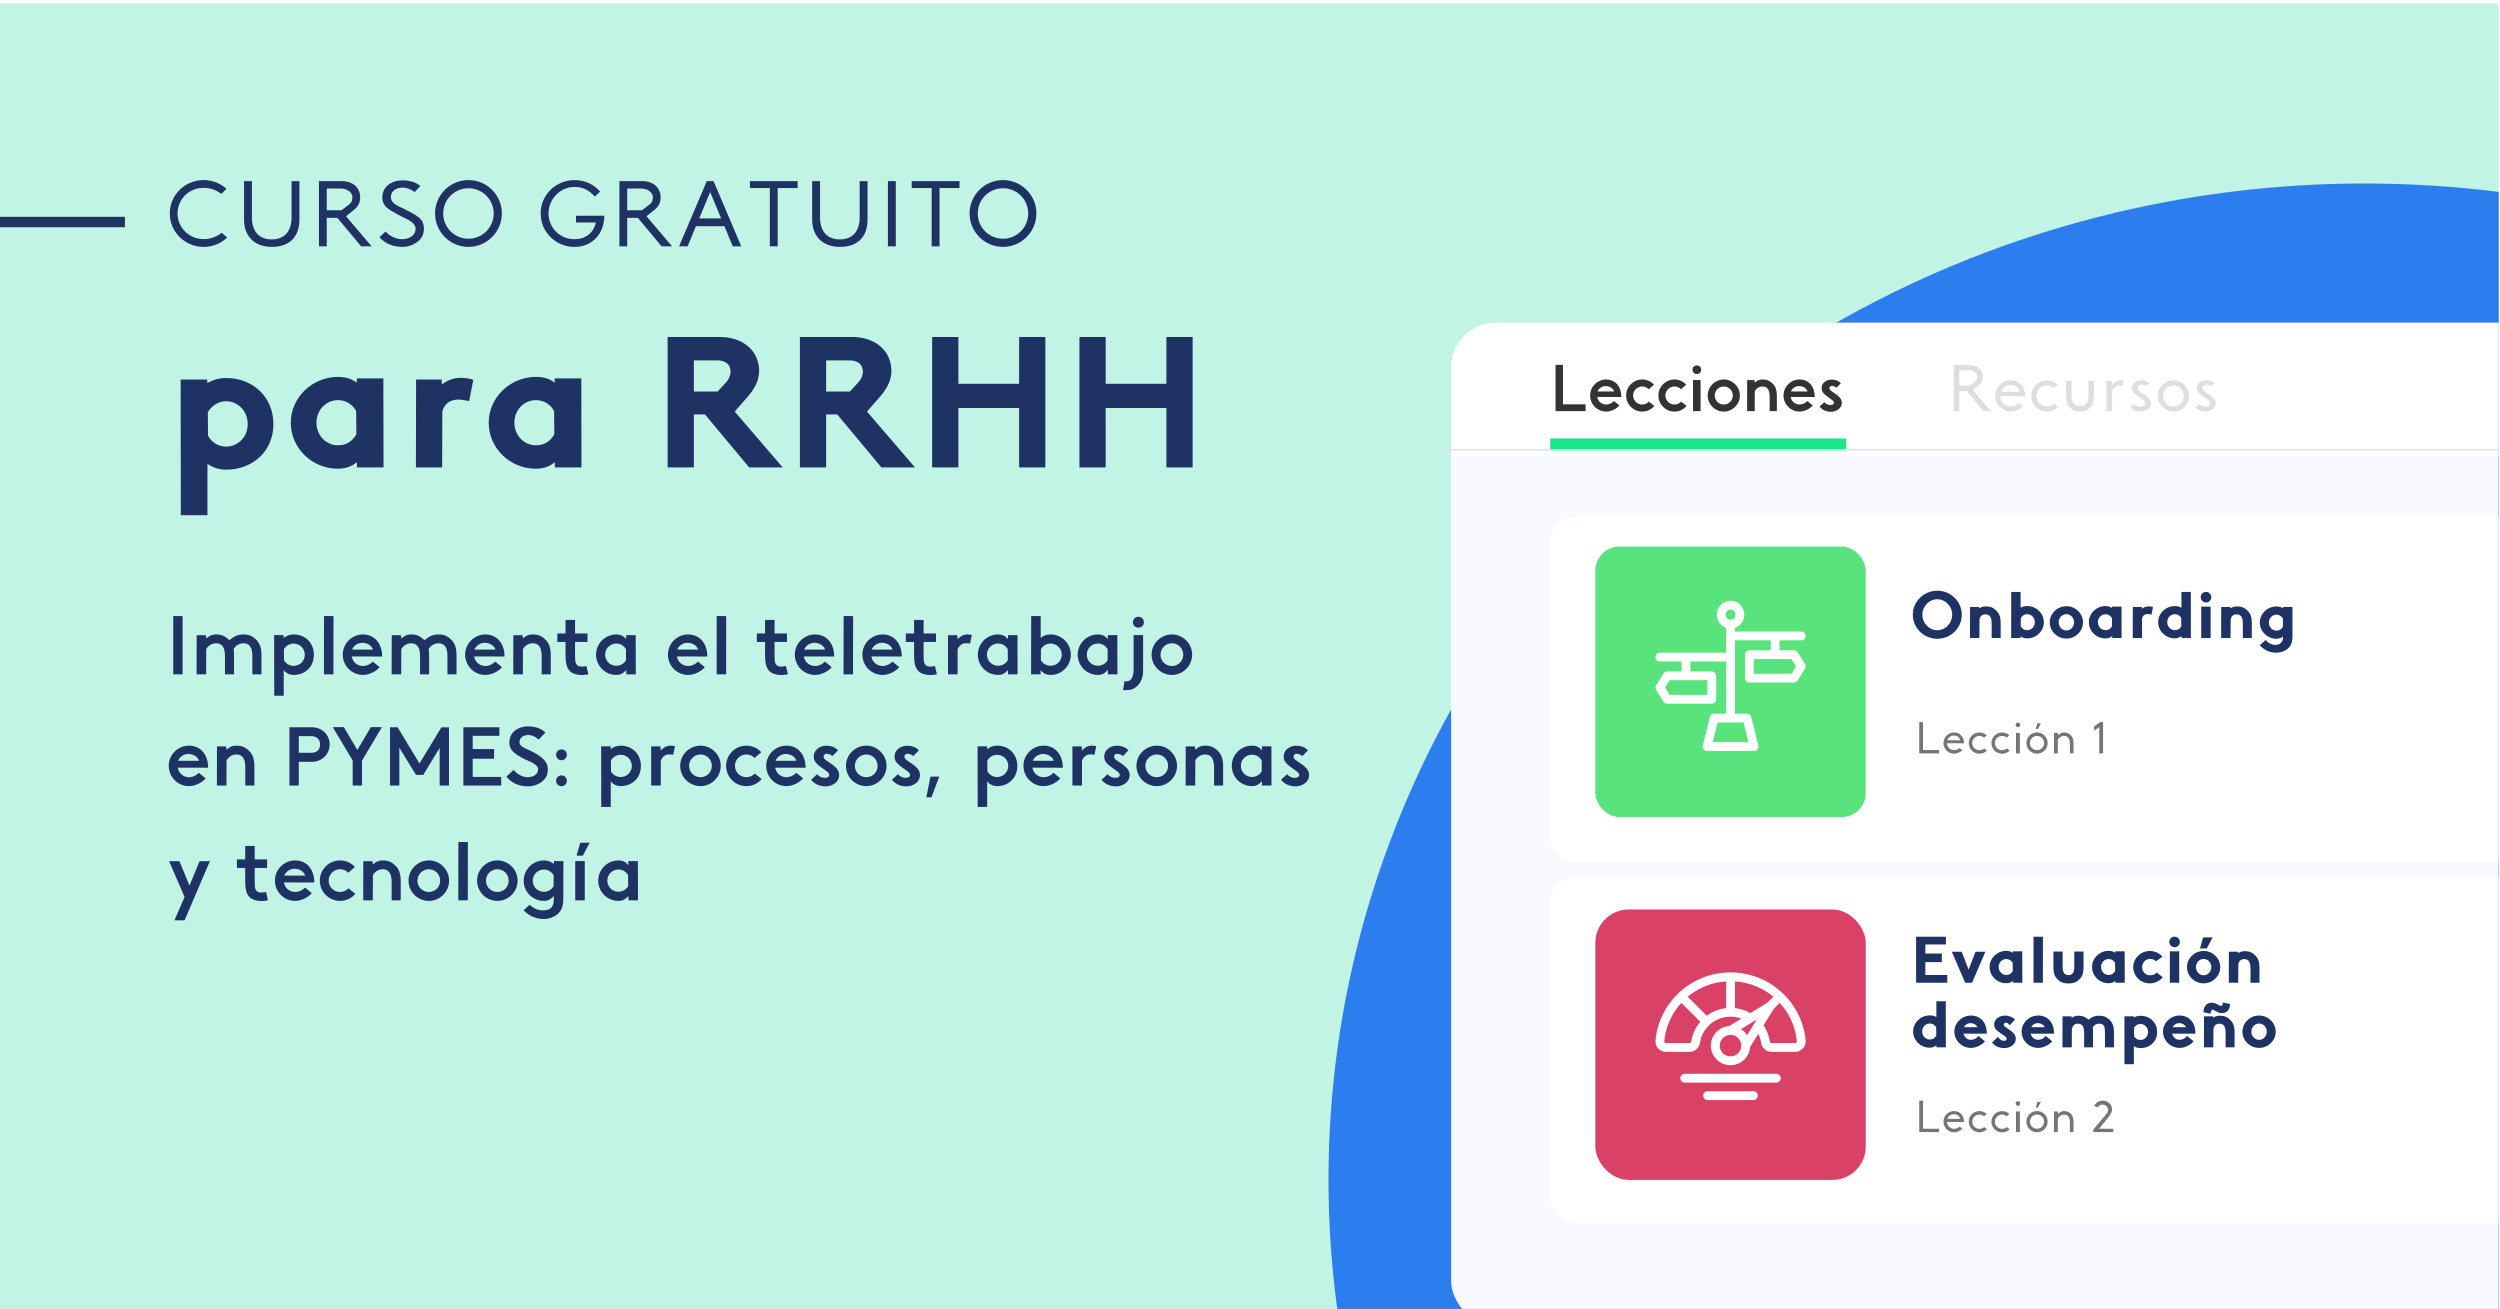 <svg width="697" height="365" viewBox="0 0 697 365" fill="none" xmlns="http://www.w3.org/2000/svg">
<g clip-path="url(#clip0)">
<rect width="696.642" height="363.995" transform="translate(0 0.943)" fill="#C1F4E4"/>
<path d="M57.783 105.809H50.364L50.416 143.637H57.835V129.321C59.037 130.157 60.761 130.941 63.06 130.941C70.427 130.941 76.227 125.82 76.227 118.244C76.227 110.616 70.427 105.391 63.06 105.391C60.813 105.391 59.194 106.018 57.783 106.802V105.809ZM57.94 114.901C59.142 112.967 60.97 111.87 63.06 111.87C66.404 111.87 69.069 114.692 69.069 118.244C69.069 121.745 66.404 124.514 63.06 124.514C60.918 124.514 59.089 123.417 57.992 121.484L57.94 114.901ZM94.236 105.078C87.026 105.078 81.07 110.877 81.07 117.826C81.07 124.932 86.974 130.679 94.236 130.679C96.901 130.679 98.468 129.687 99.513 128.851V130.314H106.932L106.88 105.496H99.461V106.698C98.468 105.914 96.901 105.078 94.236 105.078ZM99.356 121.118C98.155 123.156 96.483 124.148 94.236 124.148C90.892 124.148 88.228 121.379 88.228 117.826C88.228 114.326 90.892 111.557 94.236 111.557C96.378 111.557 98.207 112.654 99.304 114.587L99.356 121.118ZM130.794 111.818L131.943 105.966C131.577 105.6 129.749 105.339 128.443 105.339C126.091 105.339 124.315 106.332 123.218 107.168L123.113 105.809H116.008L115.955 130.314H123.27L123.322 114.692C123.897 112.654 125.36 111.4 127.816 111.4C128.443 111.4 129.07 111.452 129.644 111.609L130.794 111.818ZM149.419 105.078C142.208 105.078 136.252 110.877 136.252 117.826C136.252 124.932 142.156 130.679 149.419 130.679C152.083 130.679 153.651 129.687 154.696 128.851V130.314H162.115L162.063 105.496H154.644V106.698C153.651 105.914 152.083 105.078 149.419 105.078ZM154.539 121.118C153.337 123.156 151.665 124.148 149.419 124.148C146.075 124.148 143.41 121.379 143.41 117.826C143.41 114.326 146.075 111.557 149.419 111.557C151.561 111.557 153.39 112.654 154.487 114.587L154.539 121.118ZM186.132 130.314H193.447V115.528H196.53L208.86 130.314H218.213L204.837 114.744L208.495 110.564C211.42 107.272 212.309 103.876 211.159 100.428C209.905 96.457 205.83 93.949 200.657 93.949H186.132V130.314ZM199.978 100.48C201.911 100.48 203.531 101.264 203.688 103.406C203.74 104.451 203.27 105.705 202.434 106.593L200.083 109.153H193.447V100.48H199.978ZM223.01 130.314H230.325V115.528H233.407L245.738 130.314H255.09L241.715 114.744L245.372 110.564C248.298 107.272 249.186 103.876 248.037 100.428C246.783 96.457 242.707 93.949 237.535 93.949H223.01V130.314ZM236.856 100.48C238.789 100.48 240.409 101.264 240.565 103.406C240.618 104.451 240.147 105.705 239.311 106.593L236.96 109.153H230.325V100.48H236.856ZM284.131 107.011H267.202V93.949H259.887V130.314H267.202V113.751H284.131V130.314H291.445V93.949H284.131V107.011ZM325.192 107.011H308.264V93.949H300.949V130.314H308.264V113.751H325.192V130.314H332.507V93.949H325.192V107.011Z" fill="#1E3264"/>
<line y1="61.9" x2="34.832" y2="61.9" stroke="#1E3264" stroke-width="2.903"/>
<path d="M61.832 64.915C60.265 66.09 58.567 66.665 56.764 66.665C52.741 66.665 49.502 63.478 49.502 59.507C49.502 55.536 52.689 52.375 56.764 52.375C58.567 52.375 60.291 52.95 61.728 54.073L63.139 52.636C61.388 51.069 59.194 50.207 56.764 50.207C51.539 50.207 47.334 54.36 47.334 59.507C47.334 64.653 51.539 68.833 56.764 68.833C59.194 68.833 61.467 67.971 63.243 66.299L63.322 66.221L61.832 64.915ZM68.039 50.494V61.231C68.039 65.907 71.017 68.833 75.771 68.833C80.683 68.833 83.478 66.064 83.478 61.231V50.494H81.284V60.604C81.284 64.496 79.298 66.743 75.771 66.743C72.219 66.743 70.233 64.496 70.233 60.604V50.494H68.039ZM88.924 68.676H91.092V60.735H94.07L100.68 68.676H103.606L96.474 60.291L98.93 58.305C100.471 57.025 100.68 55.092 100.183 53.551C99.583 51.67 97.754 50.494 95.35 50.494H88.924V68.676ZM91.092 58.619V52.558H95.011C96.605 52.558 98.12 53.498 98.25 54.831C98.276 55.641 98.172 56.372 97.205 57.103L95.22 58.619H91.092ZM107.513 52.244C106.442 53.577 106.285 55.771 107.121 57.051C107.827 58.175 109.629 59.167 112.137 60.447C113.574 61.127 115.873 62.119 115.873 63.765C115.873 65.515 114.253 66.691 112.059 66.691C110.465 66.691 108.715 65.881 107.487 64.549L105.789 66.142C107.357 67.919 109.577 68.833 112.19 68.833C114.828 68.833 117.44 67.24 117.989 65.228C118.303 64.026 118.25 62.929 117.832 61.962C117.179 60.5 115.272 59.559 112.372 58.096C110.936 57.417 108.976 56.685 108.976 54.961C108.976 53.315 110.361 52.297 112.32 52.297C113.705 52.297 114.959 53.054 115.586 53.551L117.179 51.879C116.108 50.86 114.279 50.285 112.163 50.285C110.256 50.285 108.558 51.017 107.513 52.244ZM121.292 59.507C121.292 64.653 125.472 68.833 130.618 68.833C135.739 68.833 139.919 64.627 139.919 59.507C139.919 54.386 135.739 50.207 130.618 50.207C125.472 50.207 121.292 54.386 121.292 59.507ZM123.565 59.507C123.565 55.614 126.726 52.48 130.618 52.48C134.485 52.48 137.646 55.641 137.646 59.507C137.646 63.399 134.485 66.56 130.618 66.56C126.7 66.56 123.565 63.399 123.565 59.507ZM160.583 60.16V62.015H166.147C165.442 64.967 163.273 66.691 160.165 66.691C156.115 66.691 152.928 63.504 152.928 59.507C152.928 55.458 156.22 52.114 160.191 52.114C162.411 52.114 164.162 52.924 165.834 54.804L167.323 53.42C165.52 51.33 162.986 50.207 160.165 50.207C154.94 50.207 150.734 54.36 150.734 59.507C150.734 64.653 154.914 68.833 160.165 68.833C165.102 68.833 168.472 65.202 168.472 60.134L160.583 60.16ZM172.693 68.676H174.862V60.735H177.84L184.449 68.676H187.375L180.243 60.291L182.699 58.305C184.24 57.025 184.449 55.092 183.953 53.551C183.352 51.67 181.523 50.494 179.12 50.494H172.693V68.676ZM174.862 58.619V52.558H178.78C180.374 52.558 181.889 53.498 182.02 54.831C182.046 55.641 181.941 56.372 180.975 57.103L178.989 58.619H174.862ZM189.323 68.676H191.701L194.026 63.06H201.967L204.292 68.676H206.67L198.937 50.494H197.056L189.323 68.676ZM194.94 60.891L197.997 53.551L201.053 60.891H194.94ZM214.631 52.427V68.676H216.825V52.427H222.389V50.494H209.066V52.427H214.631ZM226.431 50.494V61.231C226.431 65.907 229.409 68.833 234.164 68.833C239.075 68.833 241.87 66.064 241.87 61.231V50.494H239.676V60.604C239.676 64.496 237.691 66.743 234.164 66.743C230.611 66.743 228.626 64.496 228.626 60.604V50.494H226.431ZM247.552 68.676H249.746V50.494H247.552V68.676ZM259.749 52.427V68.676H261.943V52.427H267.508V50.494H254.185V52.427H259.749ZM270.322 59.507C270.322 64.653 274.502 68.833 279.648 68.833C284.768 68.833 288.948 64.627 288.948 59.507C288.948 54.386 284.768 50.207 279.648 50.207C274.502 50.207 270.322 54.386 270.322 59.507ZM272.594 59.507C272.594 55.614 275.755 52.48 279.648 52.48C283.514 52.48 286.675 55.641 286.675 59.507C286.675 63.399 283.514 66.56 279.648 66.56C275.729 66.56 272.594 63.399 272.594 59.507Z" fill="#1E3264"/>
<ellipse cx="659.199" cy="328.867" rx="288.816" ry="277.708" fill="#2C7DED"/>
<path d="M48.303 188.008H50.904V171.753H48.303V188.008ZM60.238 176.885C58.938 176.885 58.171 177.442 57.498 178L57.382 177.094H54.827L54.804 188.008H57.475L57.498 180.972C58.032 180.02 59.054 179.347 60.238 179.347C62.351 179.347 62.723 181.251 62.723 182.969V188.008H65.254V182.551C65.254 181.994 65.207 181.483 65.114 180.995C65.648 180.043 66.67 179.347 67.878 179.347C69.991 179.347 70.362 181.251 70.362 182.969V188.008H72.894V182.551C72.894 180.786 72.452 179.323 71.454 178.371C70.455 177.373 69.48 176.885 67.878 176.885C66.183 176.885 65.3 177.442 63.93 178.487C62.746 177.303 61.77 176.885 60.238 176.885ZM79.081 177.071H76.434L76.457 193.976H79.104V186.824C79.406 187.242 80.311 188.171 81.867 188.171C85.142 188.171 87.51 185.825 87.51 182.551C87.51 179.254 85.118 176.885 81.867 176.885C80.637 176.885 79.824 177.326 79.081 177.86V177.071ZM79.15 181.019C79.684 180.09 80.683 179.439 81.867 179.439C83.609 179.439 84.979 180.81 84.979 182.551C84.979 184.27 83.609 185.64 81.867 185.64C80.683 185.64 79.708 185.013 79.174 184.061L79.15 181.019ZM90.306 188.008H92.954L92.977 171.753H90.33L90.306 188.008ZM101.203 176.885C98.091 176.885 95.56 179.416 95.56 182.505C95.56 185.663 98.091 188.171 101.203 188.171C102.921 188.171 104.849 187.195 105.847 186.011L103.943 184.455C103.362 185.106 102.317 185.686 101.203 185.686C99.624 185.686 98.323 184.571 98.068 183.016L106.544 183.039C106.544 179.347 104.384 176.885 101.203 176.885ZM98.161 181.111C98.556 180.113 99.647 179.207 101.017 179.207C102.503 179.207 103.734 180.113 103.989 181.111H98.161ZM114.622 176.885C113.322 176.885 112.556 177.442 111.882 178L111.766 177.094H109.212L109.188 188.008H111.859L111.882 180.972C112.416 180.02 113.438 179.347 114.622 179.347C116.735 179.347 117.107 181.251 117.107 182.969V188.008H119.638V182.551C119.638 181.994 119.592 181.483 119.499 180.995C120.033 180.043 121.055 179.347 122.262 179.347C124.375 179.347 124.747 181.251 124.747 182.969V188.008H127.278V182.551C127.278 180.786 126.837 179.323 125.838 178.371C124.84 177.373 123.864 176.885 122.262 176.885C120.567 176.885 119.684 177.442 118.314 178.487C117.13 177.303 116.155 176.885 114.622 176.885ZM135.323 176.885C132.211 176.885 129.68 179.416 129.68 182.505C129.68 185.663 132.211 188.171 135.323 188.171C137.041 188.171 138.969 187.195 139.967 186.011L138.063 184.455C137.482 185.106 136.437 185.686 135.323 185.686C133.744 185.686 132.443 184.571 132.188 183.016L140.664 183.039C140.664 179.347 138.504 176.885 135.323 176.885ZM132.281 181.111C132.676 180.113 133.767 179.207 135.137 179.207C136.623 179.207 137.854 180.113 138.109 181.111H132.281ZM145.677 177.094H143.123L143.099 188.008H145.77L145.793 180.972C146.327 180.02 147.349 179.347 148.533 179.347C150.646 179.347 151.018 181.251 151.018 182.969V188.008H153.549V182.551C153.549 180.786 153.108 179.323 152.109 178.371C151.111 177.373 150.136 176.885 148.533 176.885C147.117 176.885 146.467 177.442 145.793 178L145.677 177.094ZM157.677 176.606H155.378V178.975H157.677V182.737C157.677 186.336 158.629 188.194 162.437 188.194C163.018 188.194 163.506 188.101 164.04 187.985L163.482 185.663C163.32 185.732 162.786 185.849 162.159 185.849C161.23 185.849 160.905 185.547 160.603 185.013C160.301 184.479 160.324 183.341 160.324 182.319V178.975H163.784V176.606H160.324V172.845H157.677V176.606ZM171.824 176.885C168.713 176.885 166.181 179.416 166.181 182.505C166.181 185.663 168.713 188.171 171.824 188.171C173.519 188.171 174.17 187.149 174.611 186.824V188.008H177.258L177.235 177.071H174.588V178.162C174.193 177.837 173.636 176.885 171.824 176.885ZM174.541 184.037C174.007 184.989 173.009 185.616 171.824 185.616C170.083 185.616 168.713 184.246 168.713 182.505C168.713 180.81 170.083 179.416 171.824 179.416C173.009 179.416 173.984 180.043 174.518 180.995L174.541 184.037ZM191.857 176.885C188.745 176.885 186.214 179.416 186.214 182.505C186.214 185.663 188.745 188.171 191.857 188.171C193.575 188.171 195.503 187.195 196.501 186.011L194.597 184.455C194.016 185.106 192.972 185.686 191.857 185.686C190.278 185.686 188.977 184.571 188.722 183.016L197.198 183.039C197.198 179.347 195.038 176.885 191.857 176.885ZM188.815 181.111C189.21 180.113 190.301 179.207 191.671 179.207C193.157 179.207 194.388 180.113 194.643 181.111H188.815ZM199.796 188.008H202.443L202.467 171.753H199.819L199.796 188.008ZM213.3 176.606H211.001V178.975H213.3V182.737C213.3 186.336 214.252 188.194 218.06 188.194C218.64 188.194 219.128 188.101 219.662 187.985L219.105 185.663C218.942 185.732 218.408 185.849 217.781 185.849C216.852 185.849 216.527 185.547 216.225 185.013C215.924 184.479 215.947 183.341 215.947 182.319V178.975H219.407V176.606H215.947V172.845H213.3V176.606ZM227.238 176.885C224.126 176.885 221.595 179.416 221.595 182.505C221.595 185.663 224.126 188.171 227.238 188.171C228.956 188.171 230.884 187.195 231.882 186.011L229.978 184.455C229.397 185.106 228.352 185.686 227.238 185.686C225.659 185.686 224.358 184.571 224.103 183.016L232.579 183.039C232.579 179.347 230.419 176.885 227.238 176.885ZM224.196 181.111C224.591 180.113 225.682 179.207 227.052 179.207C228.538 179.207 229.769 180.113 230.024 181.111H224.196ZM235.177 188.008H237.824L237.847 171.753H235.2L235.177 188.008ZM246.073 176.885C242.962 176.885 240.431 179.416 240.431 182.505C240.431 185.663 242.962 188.171 246.073 188.171C247.792 188.171 249.719 187.195 250.718 186.011L248.814 184.455C248.233 185.106 247.188 185.686 246.073 185.686C244.494 185.686 243.194 184.571 242.939 183.016L251.414 183.039C251.414 179.347 249.255 176.885 246.073 176.885ZM243.031 181.111C243.426 180.113 244.518 179.207 245.888 179.207C247.374 179.207 248.605 180.113 248.86 181.111H243.031ZM254.849 176.606H252.55V178.975H254.849V182.737C254.849 186.336 255.801 188.194 259.609 188.194C260.189 188.194 260.677 188.101 261.211 187.985L260.654 185.663C260.491 185.732 259.957 185.849 259.33 185.849C258.401 185.849 258.076 185.547 257.774 185.013C257.473 184.479 257.496 183.341 257.496 182.319V178.975H260.956V176.606H257.496V172.845H254.849V176.606ZM270.459 179.416L270.946 177.024C270.598 176.932 270.11 176.885 269.716 176.885C268.16 176.885 267.277 177.907 266.976 178.255L266.883 177.094H264.305V188.008H266.976V180.972C267.486 180.09 268.044 179.323 269.367 179.323C269.483 179.323 269.6 179.347 269.716 179.347L270.459 179.416ZM278.266 176.885C275.155 176.885 272.623 179.416 272.623 182.505C272.623 185.663 275.155 188.171 278.266 188.171C279.961 188.171 280.612 187.149 281.053 186.824V188.008H283.7L283.677 177.071H281.03V178.162C280.635 177.837 280.077 176.885 278.266 176.885ZM280.983 184.037C280.449 184.989 279.451 185.616 278.266 185.616C276.525 185.616 275.155 184.246 275.155 182.505C275.155 180.81 276.525 179.416 278.266 179.416C279.451 179.416 280.426 180.043 280.96 180.995L280.983 184.037ZM290.119 186.824C290.374 187.079 291.071 188.171 292.905 188.171C296.017 188.171 298.548 185.663 298.548 182.505C298.548 179.416 296.017 176.885 292.905 176.885C291.605 176.885 290.815 177.303 290.142 177.86V171.753H287.495L287.472 188.008H290.119V186.824ZM290.212 180.995C290.746 180.043 291.721 179.416 292.905 179.416C294.647 179.416 296.017 180.81 296.017 182.505C296.017 184.246 294.647 185.616 292.905 185.616C291.721 185.616 290.723 184.989 290.188 184.037L290.212 180.995ZM306.105 176.885C302.993 176.885 300.462 179.416 300.462 182.505C300.462 185.663 302.993 188.171 306.105 188.171C307.8 188.171 308.45 187.149 308.891 186.824V188.008H311.538L311.515 177.071H308.868V178.162C308.473 177.837 307.916 176.885 306.105 176.885ZM308.822 184.037C308.287 184.989 307.289 185.616 306.105 185.616C304.363 185.616 302.993 184.246 302.993 182.505C302.993 180.81 304.363 179.416 306.105 179.416C307.289 179.416 308.264 180.043 308.798 180.995L308.822 184.037ZM316.053 177.071V186.545C316.053 187.962 315.821 189.959 313.986 189.959C313.824 189.959 313.661 189.959 313.499 189.936L313.104 192.397C313.359 192.42 313.615 192.42 313.824 192.42C315.31 192.42 316.216 192.095 317.168 191.143C318.166 190.191 318.7 188.728 318.7 186.963V177.071H316.053ZM317.4 174.981C318.259 174.981 318.909 174.377 318.909 173.472C318.909 172.566 318.259 171.962 317.4 171.962C316.494 171.962 315.867 172.566 315.867 173.472C315.867 174.377 316.494 174.981 317.4 174.981ZM326.727 188.171C329.792 188.171 332.37 185.663 332.37 182.505C332.37 179.416 329.792 176.885 326.727 176.885C323.638 176.885 321.061 179.416 321.061 182.505C321.061 185.663 323.638 188.171 326.727 188.171ZM323.546 182.528C323.546 180.763 324.962 179.347 326.727 179.347C328.492 179.347 329.885 180.763 329.885 182.528C329.885 184.293 328.492 185.686 326.727 185.686C324.962 185.686 323.546 184.293 323.546 182.528ZM52.692 207.885C49.58 207.885 47.049 210.416 47.049 213.505C47.049 216.663 49.58 219.171 52.692 219.171C54.41 219.171 56.338 218.195 57.336 217.011L55.432 215.455C54.852 216.106 53.806 216.686 52.692 216.686C51.113 216.686 49.812 215.571 49.557 214.016L58.033 214.039C58.033 210.347 55.873 207.885 52.692 207.885ZM49.65 212.111C50.045 211.113 51.136 210.207 52.506 210.207C53.992 210.207 55.223 211.113 55.478 212.111H49.65ZM63.046 208.094H60.492L60.468 219.008H63.139L63.162 211.972C63.696 211.02 64.718 210.347 65.902 210.347C68.015 210.347 68.387 212.251 68.387 213.969V219.008H70.918V213.551C70.918 211.786 70.477 210.323 69.478 209.371C68.48 208.373 67.505 207.885 65.902 207.885C64.486 207.885 63.836 208.442 63.162 209L63.046 208.094ZM80.695 202.753V219.008H83.296V212.39H86.988C89.868 212.39 91.911 210.138 91.911 207.56C91.911 204.913 89.844 202.753 86.826 202.753H80.695ZM83.296 209.882V205.238H86.802C88.196 205.238 89.24 206.074 89.24 207.56C89.24 209.046 88.288 209.882 86.802 209.882H83.296ZM98.332 219.008H100.933V212.042L106.483 202.73H103.394L99.632 209.093L95.87 202.73H92.782L98.332 212.042V219.008ZM115.983 216.036H118.003L122.578 208.512V219.008H125.178V202.776H123.065L116.958 212.855L110.851 202.753H108.738V219.008H111.338V208.489L115.983 216.036ZM131.789 216.616V211.531H137.757V208.837H131.789V205.145H139.219V202.753H129.188V219.008H139.73V216.616H131.789ZM141.187 216.523C142.51 218.195 144.6 219.24 147.224 219.24C149.755 219.24 152.078 217.708 152.565 215.85C152.844 214.735 152.797 213.69 152.356 212.785C151.613 211.299 149.43 210.022 147.573 209.162C146.272 208.535 144.833 208.141 144.833 206.91C144.833 205.517 146.133 204.913 147.317 204.913C148.641 204.913 149.895 205.911 150.173 206.19L152.054 204.263C151.149 203.241 149.43 202.521 147.201 202.521C145.367 202.521 143.811 203.241 142.905 204.332C141.907 205.563 141.674 207.63 142.534 208.93C143.346 210.138 145.204 211.183 147.015 211.995C148.269 212.553 150.034 213.296 150.034 214.503C150.034 215.966 148.525 216.686 147.108 216.686C145.483 216.686 143.95 215.618 143.207 214.643L141.187 216.523ZM155.038 210.416C155.038 211.275 155.688 211.949 156.548 211.949C157.383 211.949 158.034 211.275 158.034 210.416C158.034 209.604 157.383 208.93 156.548 208.93C155.688 208.93 155.038 209.604 155.038 210.416ZM155.038 217.661C155.038 218.521 155.688 219.194 156.548 219.194C157.383 219.194 158.034 218.521 158.034 217.661C158.034 216.849 157.383 216.175 156.548 216.175C155.688 216.175 155.038 216.849 155.038 217.661ZM170.252 208.071H167.605L167.628 224.976H170.275V217.824C170.577 218.242 171.483 219.171 173.039 219.171C176.313 219.171 178.681 216.825 178.681 213.551C178.681 210.254 176.29 207.885 173.039 207.885C171.808 207.885 170.995 208.326 170.252 208.86V208.071ZM170.322 212.019C170.856 211.09 171.854 210.439 173.039 210.439C174.78 210.439 176.15 211.81 176.15 213.551C176.15 215.27 174.78 216.64 173.039 216.64C171.854 216.64 170.879 216.013 170.345 215.061L170.322 212.019ZM187.701 210.416L188.188 208.024C187.84 207.932 187.353 207.885 186.958 207.885C185.402 207.885 184.519 208.907 184.218 209.255L184.125 208.094H181.547V219.008H184.218V211.972C184.728 211.09 185.286 210.323 186.609 210.323C186.726 210.323 186.842 210.347 186.958 210.347L187.701 210.416ZM195.299 219.171C198.365 219.171 200.942 216.663 200.942 213.505C200.942 210.416 198.365 207.885 195.299 207.885C192.211 207.885 189.633 210.416 189.633 213.505C189.633 216.663 192.211 219.171 195.299 219.171ZM192.118 213.528C192.118 211.763 193.534 210.347 195.299 210.347C197.064 210.347 198.457 211.763 198.457 213.528C198.457 215.293 197.064 216.686 195.299 216.686C193.534 216.686 192.118 215.293 192.118 213.528ZM208.085 210.347C208.991 210.347 209.804 210.695 210.361 211.322L212.242 209.72C211.22 208.605 209.757 207.885 208.085 207.885C204.974 207.885 202.442 210.416 202.442 213.505C202.442 216.663 204.974 219.171 208.085 219.171C209.827 219.171 211.313 218.404 212.358 217.197L210.431 215.664C209.85 216.291 209.037 216.686 208.085 216.686C206.32 216.686 204.904 215.27 204.904 213.505C204.904 211.786 206.32 210.347 208.085 210.347ZM219.26 207.885C216.148 207.885 213.617 210.416 213.617 213.505C213.617 216.663 216.148 219.171 219.26 219.171C220.978 219.171 222.906 218.195 223.904 217.011L222 215.455C221.42 216.106 220.375 216.686 219.26 216.686C217.681 216.686 216.38 215.571 216.125 214.016L224.601 214.039C224.601 210.347 222.441 207.885 219.26 207.885ZM216.218 212.111C216.613 211.113 217.704 210.207 219.074 210.207C220.56 210.207 221.791 211.113 222.047 212.111H216.218ZM226.131 217.406C227.037 218.521 228.407 219.24 230.171 219.24C231.867 219.24 233.446 218.242 233.817 216.965C234.073 216.245 233.98 215.502 233.678 214.875C233.19 213.876 231.843 212.994 230.613 212.181C229.8 211.647 229.614 211.345 229.614 210.95C229.614 210.579 229.893 210.138 230.473 210.138C231.124 210.138 231.82 210.532 232.099 210.788L233.631 209.186C233.004 208.466 231.867 207.908 230.38 207.908C229.15 207.908 228.105 208.442 227.478 209.186C226.804 209.975 226.642 211.415 227.246 212.32C227.687 212.994 228.476 213.621 229.382 214.248C230.613 215.107 231.193 215.479 231.193 216.059C231.193 216.686 230.497 216.872 229.939 216.872C229.173 216.872 228.337 216.5 227.803 215.85L226.131 217.406ZM241.52 219.171C244.585 219.171 247.163 216.663 247.163 213.505C247.163 210.416 244.585 207.885 241.52 207.885C238.431 207.885 235.854 210.416 235.854 213.505C235.854 216.663 238.431 219.171 241.52 219.171ZM238.338 213.528C238.338 211.763 239.755 210.347 241.52 210.347C243.285 210.347 244.678 211.763 244.678 213.528C244.678 215.293 243.285 216.686 241.52 216.686C239.755 216.686 238.338 215.293 238.338 213.528ZM248.663 217.406C249.569 218.521 250.939 219.24 252.703 219.24C254.399 219.24 255.978 218.242 256.349 216.965C256.605 216.245 256.512 215.502 256.21 214.875C255.722 213.876 254.375 212.994 253.145 212.181C252.332 211.647 252.146 211.345 252.146 210.95C252.146 210.579 252.425 210.138 253.005 210.138C253.656 210.138 254.352 210.532 254.631 210.788L256.163 209.186C255.536 208.466 254.399 207.908 252.912 207.908C251.682 207.908 250.637 208.442 250.01 209.186C249.336 209.975 249.174 211.415 249.778 212.32C250.219 212.994 251.008 213.621 251.914 214.248C253.145 215.107 253.725 215.479 253.725 216.059C253.725 216.686 253.029 216.872 252.471 216.872C251.705 216.872 250.869 216.5 250.335 215.85L248.663 217.406ZM258.27 222.282H259.686L261.869 216.523H259.408L258.27 222.282ZM275.202 208.071H272.554L272.578 224.976H275.225V217.824C275.527 218.242 276.432 219.171 277.988 219.171C281.263 219.171 283.631 216.825 283.631 213.551C283.631 210.254 281.239 207.885 277.988 207.885C276.758 207.885 275.945 208.326 275.202 208.86V208.071ZM275.271 212.019C275.805 211.09 276.804 210.439 277.988 210.439C279.73 210.439 281.1 211.81 281.1 213.551C281.1 215.27 279.73 216.64 277.988 216.64C276.804 216.64 275.829 216.013 275.295 215.061L275.271 212.019ZM290.979 207.885C287.867 207.885 285.336 210.416 285.336 213.505C285.336 216.663 287.867 219.171 290.979 219.171C292.697 219.171 294.624 218.195 295.623 217.011L293.719 215.455C293.138 216.106 292.093 216.686 290.979 216.686C289.4 216.686 288.099 215.571 287.844 214.016L296.32 214.039C296.32 210.347 294.16 207.885 290.979 207.885ZM287.937 212.111C288.331 211.113 289.423 210.207 290.793 210.207C292.279 210.207 293.51 211.113 293.765 212.111H287.937ZM305.141 210.416L305.629 208.024C305.28 207.932 304.793 207.885 304.398 207.885C302.842 207.885 301.96 208.907 301.658 209.255L301.565 208.094H298.987V219.008H301.658V211.972C302.169 211.09 302.726 210.323 304.05 210.323C304.166 210.323 304.282 210.347 304.398 210.347L305.141 210.416ZM307.12 217.406C308.026 218.521 309.396 219.24 311.161 219.24C312.856 219.24 314.435 218.242 314.806 216.965C315.062 216.245 314.969 215.502 314.667 214.875C314.179 213.876 312.833 212.994 311.602 212.181C310.789 211.647 310.603 211.345 310.603 210.95C310.603 210.579 310.882 210.138 311.462 210.138C312.113 210.138 312.809 210.532 313.088 210.788L314.621 209.186C313.994 208.466 312.856 207.908 311.37 207.908C310.139 207.908 309.094 208.442 308.467 209.186C307.793 209.975 307.631 211.415 308.235 212.32C308.676 212.994 309.465 213.621 310.371 214.248C311.602 215.107 312.182 215.479 312.182 216.059C312.182 216.686 311.486 216.872 310.928 216.872C310.162 216.872 309.326 216.5 308.792 215.85L307.12 217.406ZM322.509 219.171C325.574 219.171 328.152 216.663 328.152 213.505C328.152 210.416 325.574 207.885 322.509 207.885C319.42 207.885 316.843 210.416 316.843 213.505C316.843 216.663 319.42 219.171 322.509 219.171ZM319.328 213.528C319.328 211.763 320.744 210.347 322.509 210.347C324.274 210.347 325.667 211.763 325.667 213.528C325.667 215.293 324.274 216.686 322.509 216.686C320.744 216.686 319.328 215.293 319.328 213.528ZM333.135 208.094H330.581L330.558 219.008H333.228L333.251 211.972C333.785 211.02 334.807 210.347 335.992 210.347C338.105 210.347 338.476 212.251 338.476 213.969V219.008H341.007V213.551C341.007 211.786 340.566 210.323 339.568 209.371C338.569 208.373 337.594 207.885 335.992 207.885C334.575 207.885 333.925 208.442 333.251 209L333.135 208.094ZM349.06 207.885C345.948 207.885 343.417 210.416 343.417 213.505C343.417 216.663 345.948 219.171 349.06 219.171C350.755 219.171 351.405 218.149 351.846 217.824V219.008H354.494L354.47 208.071H351.823V209.162C351.428 208.837 350.871 207.885 349.06 207.885ZM351.777 215.037C351.243 215.989 350.244 216.616 349.06 216.616C347.318 216.616 345.948 215.246 345.948 213.505C345.948 211.81 347.318 210.416 349.06 210.416C350.244 210.416 351.219 211.043 351.753 211.995L351.777 215.037ZM357.15 217.406C358.056 218.521 359.426 219.24 361.191 219.24C362.886 219.24 364.465 218.242 364.837 216.965C365.092 216.245 364.999 215.502 364.697 214.875C364.21 213.876 362.863 212.994 361.632 212.181C360.819 211.647 360.634 211.345 360.634 210.95C360.634 210.579 360.912 210.138 361.493 210.138C362.143 210.138 362.84 210.532 363.118 210.788L364.651 209.186C364.024 208.466 362.886 207.908 361.4 207.908C360.169 207.908 359.124 208.442 358.497 209.186C357.824 209.975 357.661 211.415 358.265 212.32C358.706 212.994 359.496 213.621 360.401 214.248C361.632 215.107 362.213 215.479 362.213 216.059C362.213 216.686 361.516 216.872 360.959 216.872C360.192 216.872 359.356 216.5 358.822 215.85L357.15 217.406ZM47.142 240.094L51.461 250.079L48.628 256.581H51.461L58.52 240.094H55.641L52.831 246.898L50.021 240.094H47.142ZM68.356 239.606H66.057V241.975H68.356V245.737C68.356 249.336 69.308 251.194 73.117 251.194C73.697 251.194 74.185 251.101 74.719 250.985L74.162 248.663C73.999 248.732 73.465 248.849 72.838 248.849C71.909 248.849 71.584 248.547 71.282 248.013C70.98 247.479 71.004 246.341 71.004 245.319V241.975H74.463V239.606H71.004V235.845H68.356V239.606ZM82.295 239.885C79.183 239.885 76.652 242.416 76.652 245.505C76.652 248.663 79.183 251.171 82.295 251.171C84.013 251.171 85.94 250.195 86.939 249.011L85.035 247.455C84.454 248.106 83.409 248.686 82.295 248.686C80.716 248.686 79.415 247.571 79.16 246.016L87.635 246.039C87.635 242.347 85.476 239.885 82.295 239.885ZM79.253 244.111C79.647 243.113 80.739 242.207 82.109 242.207C83.595 242.207 84.826 243.113 85.081 244.111H79.253ZM94.808 242.347C95.714 242.347 96.527 242.695 97.084 243.322L98.965 241.72C97.943 240.605 96.48 239.885 94.808 239.885C91.697 239.885 89.166 242.416 89.166 245.505C89.166 248.663 91.697 251.171 94.808 251.171C96.55 251.171 98.036 250.404 99.081 249.197L97.154 247.664C96.573 248.291 95.76 248.686 94.808 248.686C93.044 248.686 91.627 247.27 91.627 245.505C91.627 243.786 93.044 242.347 94.808 242.347ZM103.847 240.094H101.292L101.269 251.008H103.94L103.963 243.972C104.497 243.02 105.519 242.347 106.703 242.347C108.816 242.347 109.188 244.251 109.188 245.969V251.008H111.719V245.551C111.719 243.786 111.278 242.323 110.279 241.371C109.281 240.373 108.305 239.885 106.703 239.885C105.286 239.885 104.636 240.442 103.963 241L103.847 240.094ZM119.562 251.171C122.627 251.171 125.205 248.663 125.205 245.505C125.205 242.416 122.627 239.885 119.562 239.885C116.474 239.885 113.896 242.416 113.896 245.505C113.896 248.663 116.474 251.171 119.562 251.171ZM116.381 245.528C116.381 243.763 117.797 242.347 119.562 242.347C121.327 242.347 122.72 243.763 122.72 245.528C122.72 247.293 121.327 248.686 119.562 248.686C117.797 248.686 116.381 247.293 116.381 245.528ZM127.773 251.008H130.421L130.444 234.753H127.797L127.773 251.008ZM138.67 251.171C141.735 251.171 144.313 248.663 144.313 245.505C144.313 242.416 141.735 239.885 138.67 239.885C135.582 239.885 133.004 242.416 133.004 245.505C133.004 248.663 135.582 251.171 138.67 251.171ZM135.489 245.528C135.489 243.763 136.905 242.347 138.67 242.347C140.435 242.347 141.828 243.763 141.828 245.528C141.828 247.293 140.435 248.686 138.67 248.686C136.905 248.686 135.489 247.293 135.489 245.528ZM145.999 253.772C146.185 254.073 147.299 255.025 148.205 255.443C149.064 255.885 150.411 256.233 151.642 256.233C152.849 256.233 154.428 255.699 155.218 255.049C156.774 253.818 157.052 252.378 157.052 250.103L157.075 240.071H154.428V240.86C153.685 240.326 152.872 239.885 151.642 239.885C148.53 239.885 145.999 242.463 145.999 245.551C145.999 248.64 148.53 251.171 151.642 251.171C153.267 251.171 153.987 250.172 154.405 249.824V250.776C154.405 253.261 153.035 253.818 151.293 253.818C149.645 253.818 148.089 252.773 147.671 252.239L145.999 253.772ZM148.53 245.551C148.53 243.81 149.9 242.439 151.642 242.439C152.826 242.439 153.824 243.09 154.359 244.019L154.335 247.061C153.801 248.013 152.826 248.64 151.642 248.64C149.9 248.64 148.53 247.27 148.53 245.551ZM160.382 251.008H163.03V240.071H160.382V251.008ZM160.731 238.562H162.496L164.4 234.962H161.776L160.731 238.562ZM172.428 239.885C169.316 239.885 166.785 242.416 166.785 245.505C166.785 248.663 169.316 251.171 172.428 251.171C174.123 251.171 174.773 250.149 175.214 249.824V251.008H177.861L177.838 240.071H175.191V241.162C174.796 240.837 174.239 239.885 172.428 239.885ZM175.144 247.037C174.61 247.989 173.612 248.616 172.428 248.616C170.686 248.616 169.316 247.246 169.316 245.505C169.316 243.81 170.686 242.416 172.428 242.416C173.612 242.416 174.587 243.043 175.121 243.995L175.144 247.037Z" fill="#1E3264"/>
<g filter="url(#filter0_d)">
<rect x="404.57" y="88.314" width="405.86" height="279.788" rx="12.565" fill="#F8F8FF"/>
</g>
<g filter="url(#filter1_d)">
<path d="M404.57 100.879C404.57 93.94 410.196 88.314 417.136 88.314H797.865C804.805 88.314 810.43 93.94 810.43 100.879V125.591H404.57V100.879Z" fill="white"/>
</g>
<g filter="url(#filter2_d)">
<rect x="432.215" y="142.345" width="378.216" height="96.417" rx="6.702" fill="white"/>
</g>
<g filter="url(#filter3_d)">
<rect x="444.777" y="150.722" width="75.392" height="75.392" rx="6.702" fill="#59E37C"/>
</g>
<path d="M533.287 171.381C533.287 175.085 536.346 178.089 540.124 178.089C543.884 178.089 546.943 175.085 546.943 171.381C546.943 167.695 543.884 164.691 540.124 164.691C536.365 164.691 533.287 167.695 533.287 171.381ZM540.124 167.069C542.41 167.069 544.271 169.022 544.271 171.381C544.271 173.74 542.41 175.712 540.124 175.712C537.821 175.712 535.959 173.759 535.959 171.381C535.959 169.022 537.821 167.069 540.124 167.069ZM551.885 173.003C551.885 171.731 552.752 171.271 553.489 171.271C555.055 171.271 555.276 172.561 555.276 173.851V177.868H557.783V173.537C557.783 172.1 557.377 170.994 556.585 170.239C555.774 169.428 554.908 169.059 553.673 169.059C552.77 169.059 552.236 169.336 551.812 169.612L551.756 169.225H549.25L549.232 177.868H551.849L551.885 173.003ZM563.327 177.389C563.696 177.684 564.286 177.979 565.189 177.979C567.75 177.979 569.833 175.952 569.833 173.464C569.833 171.013 567.732 168.967 565.189 168.967C564.488 168.967 563.88 169.114 563.346 169.428V165.023H560.729L560.71 177.868H563.327V177.389ZM563.401 172.321C563.807 171.602 564.396 171.234 565.189 171.234C566.368 171.234 567.308 172.229 567.308 173.464C567.308 174.717 566.368 175.694 565.189 175.694C564.396 175.694 563.807 175.343 563.383 174.625L563.401 172.321ZM571.47 173.501C571.47 175.989 573.553 178.034 576.115 178.034C578.658 178.034 580.74 175.989 580.74 173.501C580.74 171.05 578.658 169.004 576.115 169.004C573.553 169.004 571.47 171.05 571.47 173.501ZM576.115 171.234C577.294 171.234 578.252 172.247 578.252 173.519C578.252 174.772 577.294 175.786 576.115 175.786C574.917 175.786 573.958 174.772 573.958 173.519C573.958 172.247 574.917 171.234 576.115 171.234ZM587.018 168.967C584.475 168.967 582.374 171.013 582.374 173.464C582.374 175.97 584.456 177.997 587.018 177.997C587.958 177.997 588.511 177.647 588.879 177.352V177.868H591.496L591.478 169.114H588.861V169.538C588.511 169.262 587.958 168.967 587.018 168.967ZM588.824 174.625C588.4 175.343 587.81 175.694 587.018 175.694C585.838 175.694 584.899 174.717 584.899 173.464C584.899 172.229 585.838 171.252 587.018 171.252C587.774 171.252 588.419 171.639 588.806 172.321L588.824 174.625ZM599.842 171.344L600.247 169.28C600.118 169.151 599.473 169.059 599.013 169.059C598.183 169.059 597.557 169.409 597.17 169.704L597.133 169.225H594.627L594.608 177.868H597.188L597.207 172.358C597.409 171.639 597.925 171.197 598.792 171.197C599.013 171.197 599.234 171.215 599.437 171.271L599.842 171.344ZM606.341 168.967C603.798 168.967 601.697 171.013 601.697 173.464C601.697 175.952 603.779 177.979 606.341 177.979C607.152 177.979 607.778 177.629 608.202 177.315V177.868H610.819L610.801 165.023H608.184V169.428C607.649 169.114 607.041 168.967 606.341 168.967ZM608.147 174.625C607.723 175.343 607.133 175.694 606.341 175.694C605.161 175.694 604.222 174.717 604.222 173.464C604.222 172.229 605.161 171.234 606.341 171.234C607.133 171.234 607.723 171.602 608.129 172.321L608.147 174.625ZM613.71 169.114V177.868H616.327V169.114H613.71ZM613.563 166.498C613.563 167.308 614.226 167.972 615.037 167.972C615.848 167.972 616.511 167.308 616.511 166.498C616.511 165.687 615.848 165.023 615.037 165.023C614.226 165.023 613.563 165.687 613.563 166.498ZM621.91 173.003C621.91 171.731 622.776 171.271 623.513 171.271C625.079 171.271 625.301 172.561 625.301 173.851V177.868H627.807V173.537C627.807 172.1 627.401 170.994 626.609 170.239C625.798 169.428 624.932 169.059 623.697 169.059C622.794 169.059 622.26 169.336 621.836 169.612L621.781 169.225H619.274L619.256 177.868H621.873L621.91 173.003ZM629.997 179.932C630.145 180.117 631.103 180.964 631.914 181.37C632.559 181.683 633.646 181.978 634.678 181.978C635.692 181.978 637 181.554 637.609 181.038C638.77 180.117 639.138 179.14 639.138 177.094V169.207H636.54V169.575C636.042 169.299 635.471 169.078 634.678 169.078C632.135 169.078 630.034 171.105 630.034 173.593C630.034 176.044 632.135 178.089 634.678 178.089C635.563 178.089 636.153 177.758 636.521 177.444V177.629C636.521 178.9 635.729 179.803 634.402 179.803C633.038 179.803 631.969 178.9 631.674 178.403L629.997 179.932ZM634.678 171.363C635.416 171.363 636.061 171.75 636.484 172.432L636.466 174.735C636.061 175.454 635.471 175.823 634.678 175.823C633.499 175.823 632.559 174.827 632.559 173.593C632.559 172.34 633.499 171.363 634.678 171.363Z" fill="#1E3264"/>
<path d="M540.614 210.051V209.121H536.141V201.306H535.085V210.051H540.614ZM546.368 208.531C545.953 208.92 545.363 209.146 544.81 209.146C543.729 209.146 542.862 208.33 542.825 207.224L547.612 207.237C547.512 205.402 546.431 204.196 544.81 204.196C543.164 204.196 541.845 205.528 541.845 207.149C541.845 208.795 543.164 210.127 544.81 210.127C545.627 210.127 546.506 209.724 547.122 209.146L546.368 208.531ZM542.938 206.382C543.101 205.716 543.83 205.088 544.709 205.088C545.715 205.088 546.318 205.565 546.481 206.382H542.938ZM549.858 207.161C549.858 206.068 550.763 205.176 551.856 205.176C552.346 205.176 552.798 205.352 553.15 205.653L553.891 205.012C553.338 204.497 552.622 204.208 551.856 204.208C550.21 204.208 548.89 205.54 548.89 207.161C548.89 208.807 550.21 210.139 551.856 210.139C552.66 210.139 553.389 209.85 553.954 209.26L553.2 208.656C552.811 208.996 552.371 209.159 551.856 209.159C550.75 209.159 549.858 208.267 549.858 207.161ZM556.179 207.161C556.179 206.068 557.084 205.176 558.177 205.176C558.667 205.176 559.119 205.352 559.471 205.653L560.212 205.012C559.66 204.497 558.943 204.208 558.177 204.208C556.531 204.208 555.211 205.54 555.211 207.161C555.211 208.807 556.531 210.139 558.177 210.139C558.981 210.139 559.71 209.85 560.275 209.26L559.521 208.656C559.132 208.996 558.692 209.159 558.177 209.159C557.071 209.159 556.179 208.267 556.179 207.161ZM562.06 204.321V210.051H563.141V204.321H562.06ZM561.96 202.085C561.96 202.474 562.224 202.726 562.613 202.726C563.003 202.726 563.254 202.449 563.254 202.085C563.254 201.695 563.003 201.444 562.613 201.444C562.224 201.444 561.96 201.695 561.96 202.085ZM564.945 207.149C564.945 208.795 566.276 210.127 567.923 210.127C569.569 210.127 570.888 208.782 570.888 207.149C570.888 205.528 569.543 204.196 567.923 204.196C566.289 204.196 564.945 205.528 564.945 207.149ZM565.937 207.161C565.937 206.055 566.817 205.176 567.923 205.176C569.016 205.176 569.895 206.068 569.895 207.161C569.895 208.254 569.016 209.134 567.923 209.134C566.829 209.134 565.937 208.254 565.937 207.161ZM567.558 203.241H568.149L569.003 201.645H568.023L567.558 203.241ZM573.733 206.244C574.073 205.59 574.738 205.176 575.48 205.176C576.799 205.176 577.088 206.319 577.088 207.425V210.051H578.093V207.186C578.093 206.194 577.842 205.452 577.352 204.987C576.787 204.422 576.284 204.208 575.48 204.208C574.588 204.208 574.01 204.736 573.784 205.025L573.696 204.321H572.653L572.64 210.051H573.721L573.733 206.244ZM585.264 210.051H586.332L586.345 201.306H585.541L583.845 202.525V203.731L585.277 202.713L585.264 210.051Z" fill="#757575"/>
<g clip-path="url(#clip1)">
<path d="M501.187 181.878C500.963 181.519 500.57 181.301 500.147 181.301H496.138V178.52H502.192C502.869 178.52 503.419 177.97 503.419 177.293C503.419 176.615 502.869 176.066 502.192 176.066H483.704V175.046C486.389 174.139 487.209 170.743 485.214 168.662C483.698 167.08 481.257 167.08 479.74 168.662C477.746 170.742 478.564 174.138 481.25 175.046V181.956H462.762C462.085 181.956 461.535 182.505 461.535 183.183C461.535 183.86 462.085 184.41 462.762 184.41H468.816V187.191H464.807C464.384 187.191 463.991 187.409 463.767 187.768L461.722 191.04C461.473 191.438 461.473 191.943 461.722 192.341L463.767 195.613C463.991 195.972 464.384 196.189 464.807 196.189H477.242C477.919 196.189 478.469 195.64 478.469 194.962V188.418C478.469 187.74 477.919 187.191 477.242 187.191H471.27V184.41H481.25V198.971H477.896C477.332 198.971 476.84 199.356 476.705 199.903L474.741 207.838C474.55 208.612 475.137 209.36 475.933 209.36H489.021C489.819 209.36 490.404 208.611 490.212 207.838L488.249 199.903C488.114 199.355 487.622 198.971 487.058 198.971H483.704V178.52H493.684V181.301H487.712C487.035 181.301 486.485 181.851 486.485 182.528V189.073C486.485 189.75 487.035 190.3 487.712 190.3H500.147C500.57 190.3 500.963 190.082 501.187 189.723L503.232 186.451C503.481 186.053 503.481 185.548 503.232 185.15L501.187 181.878ZM476.014 193.735H465.487L464.209 191.69L465.487 189.645H476.014V193.735ZM487.454 206.906H477.5L478.856 201.425H486.098L487.454 206.906ZM482.477 169.93C483.218 169.93 483.868 170.618 483.868 171.403C483.868 172.17 483.244 172.794 482.477 172.794C481.71 172.794 481.086 172.17 481.086 171.403C481.086 170.618 481.736 169.93 482.477 169.93ZM499.466 187.845H488.939V183.755H499.466L500.745 185.8L499.466 187.845Z" fill="white"/>
</g>
<g filter="url(#filter4_d)">
<rect x="432.215" y="242.867" width="378.216" height="96.417" rx="6.702" fill="white"/>
</g>
<g filter="url(#filter5_d)">
<rect x="444.777" y="251.244" width="75.392" height="75.392" rx="9.289" fill="#DA4167"/>
</g>
<g clip-path="url(#clip2)">
<path d="M503.407 290.067C502.922 284.898 500.529 280.115 496.669 276.596C492.786 273.056 487.746 271.107 482.477 271.107C477.209 271.107 472.169 273.056 468.285 276.596C464.426 280.115 462.033 284.898 461.548 290.067C461.471 290.882 461.744 291.699 462.296 292.306C462.852 292.915 463.644 293.266 464.47 293.266H471.035C472.477 293.266 473.725 292.191 473.937 290.767C474.237 288.752 475.258 286.902 476.811 285.557C478.381 284.197 480.394 283.449 482.477 283.449C483.519 283.449 484.538 283.634 485.496 283.99L482.104 286.079C480.825 286.163 479.572 286.689 478.596 287.659C477.561 288.69 476.991 290.061 476.991 291.52C476.991 292.979 477.561 294.35 478.596 295.381C479.664 296.444 481.065 296.975 482.467 296.975C483.869 296.975 485.271 296.444 486.338 295.381C487.285 294.439 487.841 293.211 487.93 291.893L490.212 288.219C490.611 289.019 490.885 289.879 491.018 290.767C491.23 292.191 492.477 293.266 493.92 293.266H500.485C501.311 293.266 502.103 292.915 502.658 292.306C503.211 291.699 503.484 290.882 503.407 290.067V290.067ZM471.51 290.406C471.474 290.641 471.275 290.811 471.035 290.811H464.47C464.283 290.811 464.165 290.712 464.112 290.654C464.059 290.596 463.974 290.473 463.992 290.296C464.367 286.292 466.043 282.548 468.754 279.592L474.049 284.863C472.702 286.431 471.816 288.351 471.51 290.406ZM481.25 281.063C479.293 281.279 477.426 282.012 475.845 283.188L470.529 277.896C473.559 275.356 477.304 273.86 481.25 273.601V281.063ZM482.467 294.522C480.809 294.522 479.465 293.178 479.465 291.52C479.465 289.861 480.809 288.517 482.467 288.517C484.126 288.517 485.47 289.861 485.47 291.52C485.47 293.178 484.126 294.522 482.467 294.522V294.522ZM489.805 284.221C489.805 284.222 489.803 284.224 489.799 284.23C489.799 284.231 489.798 284.231 489.798 284.232C489.797 284.233 489.797 284.233 489.797 284.233C489.796 284.235 489.795 284.237 489.793 284.24L489.793 284.241C489.793 284.241 489.792 284.242 489.792 284.243C489.791 284.244 489.79 284.244 489.79 284.245C489.79 284.245 489.79 284.246 489.789 284.246C489.788 284.248 489.787 284.25 489.785 284.252C489.694 284.399 489.211 285.177 487.09 288.593C486.666 287.93 486.106 287.362 485.415 286.921L489.808 284.216C489.806 284.218 489.806 284.219 489.805 284.221ZM487.989 282.455C486.669 281.701 485.215 281.228 483.704 281.062V273.601C487.648 273.86 491.39 275.355 494.42 277.89L492.831 279.472L487.989 282.455ZM500.843 290.654C500.79 290.712 500.672 290.811 500.485 290.811H493.92C493.68 290.811 493.481 290.641 493.445 290.406C493.203 288.78 492.593 287.227 491.672 285.867L494.563 281.211L496.195 279.586C498.91 282.543 500.587 286.289 500.963 290.296C500.98 290.473 500.895 290.596 500.843 290.654V290.654Z" fill="white"/>
<path d="M495.249 299.381H469.704C469.026 299.381 468.477 299.93 468.477 300.608C468.477 301.285 469.026 301.835 469.704 301.835H495.249C495.926 301.835 496.476 301.285 496.476 300.608C496.476 299.93 495.926 299.381 495.249 299.381V299.381Z" fill="white"/>
<path d="M488.854 304.238H476.071C475.393 304.238 474.844 304.787 474.844 305.465C474.844 306.143 475.393 306.692 476.071 306.692H488.854C489.531 306.692 490.081 306.143 490.081 305.465C490.081 304.787 489.531 304.238 488.854 304.238Z" fill="white"/>
</g>
<path d="M542.52 263.32V261.164H534.209V273.991H542.907V271.835H536.789V268.241H541.378V265.845H536.789V263.32H542.52ZM544.164 265.348L547.887 273.991H549.803L553.526 265.348H550.762L548.845 270.324L546.928 265.348H544.164ZM559.344 265.09C556.801 265.09 554.7 267.135 554.7 269.586C554.7 272.093 556.783 274.12 559.344 274.12C560.284 274.12 560.837 273.77 561.206 273.475V273.991H563.823L563.804 265.237H561.187V265.661C560.837 265.385 560.284 265.09 559.344 265.09ZM561.15 270.747C560.726 271.466 560.137 271.816 559.344 271.816C558.165 271.816 557.225 270.84 557.225 269.586C557.225 268.352 558.165 267.375 559.344 267.375C560.1 267.375 560.745 267.762 561.132 268.444L561.15 270.747ZM566.934 273.991H569.551L569.57 261.164H566.953L566.934 273.991ZM578.312 269.586C578.312 270.932 577.925 271.853 576.69 271.853C575.455 271.853 575.068 270.932 575.068 269.586V265.292H572.488V269.66C572.488 271.337 572.82 272.24 573.705 273.106C574.46 273.862 575.363 274.194 576.69 274.194C578.017 274.194 578.92 273.862 579.676 273.106C580.56 272.24 580.892 271.337 580.892 269.66V265.292H578.312V269.586ZM587.897 265.09C585.354 265.09 583.253 267.135 583.253 269.586C583.253 272.093 585.335 274.12 587.897 274.12C588.837 274.12 589.39 273.77 589.758 273.475V273.991H592.375L592.357 265.237H589.74V265.661C589.39 265.385 588.837 265.09 587.897 265.09ZM589.703 270.747C589.279 271.466 588.689 271.816 587.897 271.816C586.717 271.816 585.777 270.84 585.777 269.586C585.777 268.352 586.717 267.375 587.897 267.375C588.652 267.375 589.297 267.762 589.684 268.444L589.703 270.747ZM599.376 267.356C600.26 267.356 600.739 267.633 601.089 268.02L602.896 266.711C602.066 265.735 600.721 265.127 599.376 265.127C596.832 265.127 594.75 267.172 594.75 269.623C594.75 272.13 596.795 274.157 599.376 274.157C600.776 274.157 602.122 273.512 602.988 272.461L601.274 271.134C600.758 271.779 600.094 271.908 599.376 271.908C598.178 271.908 597.219 270.895 597.219 269.623C597.219 268.37 598.196 267.356 599.376 267.356ZM604.945 265.237V273.991H607.562V265.237H604.945ZM604.798 262.62C604.798 263.431 605.461 264.095 606.272 264.095C607.083 264.095 607.747 263.431 607.747 262.62C607.747 261.809 607.083 261.146 606.272 261.146C605.461 261.146 604.798 261.809 604.798 262.62ZM609.736 269.623C609.736 272.111 611.818 274.157 614.38 274.157C616.923 274.157 619.005 272.111 619.005 269.623C619.005 267.172 616.923 265.127 614.38 265.127C611.818 265.127 609.736 267.172 609.736 269.623ZM614.38 267.356C615.559 267.356 616.517 268.37 616.517 269.642C616.517 270.895 615.559 271.908 614.38 271.908C613.182 271.908 612.223 270.895 612.223 269.642C612.223 268.37 613.182 267.356 614.38 267.356ZM613.348 264.426H615.246L616.886 261.349H614.251L613.348 264.426ZM624.048 269.126C624.048 267.854 624.914 267.393 625.652 267.393C627.218 267.393 627.439 268.683 627.439 269.973V273.991H629.946V269.66C629.946 268.223 629.54 267.117 628.748 266.361C627.937 265.55 627.071 265.182 625.836 265.182C624.933 265.182 624.398 265.458 623.975 265.735L623.919 265.348H621.413L621.394 273.991H624.011L624.048 269.126ZM538.024 283.09C535.48 283.09 533.379 285.135 533.379 287.586C533.379 290.074 535.462 292.102 538.024 292.102C538.834 292.102 539.461 291.751 539.885 291.438V291.991H542.502L542.483 279.146H539.866V283.55C539.332 283.237 538.724 283.09 538.024 283.09ZM539.83 288.747C539.406 289.466 538.816 289.816 538.024 289.816C536.844 289.816 535.904 288.84 535.904 287.586C535.904 286.352 536.844 285.356 538.024 285.356C538.816 285.356 539.406 285.725 539.811 286.444L539.83 288.747ZM551.585 288.821C551.069 289.503 550.276 289.908 549.521 289.908C548.489 289.908 547.659 289.208 547.42 288.176L553.907 288.195C553.999 285.172 552.156 283.127 549.521 283.127C546.978 283.127 544.877 285.172 544.877 287.623C544.877 290.13 546.959 292.157 549.521 292.157C550.995 292.157 552.672 291.254 553.409 290.314L551.585 288.821ZM547.549 286.389C547.899 285.67 548.618 285.246 549.373 285.246C550.258 285.246 551.032 285.725 551.327 286.389H547.549ZM555.381 290.627C556.099 291.641 557.389 292.212 558.808 292.212C560.246 292.212 561.536 291.383 561.886 290.332C562.07 289.724 562.033 289.153 561.757 288.6C561.407 287.844 560.227 287.089 559.306 286.462C558.808 286.149 558.661 285.946 558.661 285.651C558.661 285.375 558.919 285.117 559.269 285.117C559.693 285.117 560.006 285.467 560.283 285.854L561.775 284.306C561.352 283.735 560.283 283.145 558.974 283.145C557.997 283.145 557.039 283.55 556.505 284.195C555.86 284.951 555.804 286.001 556.32 286.794C556.634 287.292 557.334 287.771 558.053 288.268C558.587 288.655 559.546 289.098 559.453 289.632C559.398 290.019 559.048 290.185 558.679 290.185C557.961 290.185 557.389 289.65 557.039 289.079L555.381 290.627ZM570.332 288.821C569.816 289.503 569.023 289.908 568.268 289.908C567.236 289.908 566.406 289.208 566.167 288.176L572.654 288.195C572.746 285.172 570.903 283.127 568.268 283.127C565.725 283.127 563.624 285.172 563.624 287.623C563.624 290.13 565.706 292.157 568.268 292.157C569.742 292.157 571.419 291.254 572.156 290.314L570.332 288.821ZM566.296 286.389C566.646 285.67 567.365 285.246 568.12 285.246C569.005 285.246 569.779 285.725 570.074 286.389H566.296ZM579.214 285.393C580.817 285.393 581.057 286.628 581.057 287.973V291.991H583.545V287.66C583.545 287.255 583.508 286.868 583.434 286.481C583.877 285.762 584.466 285.393 585.204 285.393C585.885 285.393 586.254 285.559 586.604 286.057C586.807 286.407 586.862 287.089 586.862 287.973V291.991H589.369V287.66C589.369 286.241 588.981 285.135 588.189 284.361C587.36 283.55 586.512 283.182 585.259 283.182C583.95 283.182 583.176 283.606 582.273 284.288C581.407 283.495 580.615 283.182 579.435 283.182C578.606 283.182 578.016 283.458 577.592 283.753L577.537 283.348H575.031L575.012 291.991H577.611L577.629 287.199C577.629 286.094 578.422 285.393 579.214 285.393ZM594.903 283.348H592.287L592.305 296.69H594.922V291.641C595.346 291.936 595.954 292.212 596.765 292.212C599.363 292.212 601.409 290.406 601.409 287.734C601.409 285.043 599.363 283.2 596.765 283.2C595.972 283.2 595.401 283.421 594.903 283.698V283.348ZM594.959 286.554C595.383 285.872 596.028 285.485 596.765 285.485C597.944 285.485 598.884 286.481 598.884 287.734C598.884 288.969 597.944 289.945 596.765 289.945C596.009 289.945 595.364 289.558 594.977 288.876L594.959 286.554ZM609.755 288.821C609.239 289.503 608.446 289.908 607.691 289.908C606.659 289.908 605.829 289.208 605.59 288.176L612.077 288.195C612.169 285.172 610.326 283.127 607.691 283.127C605.147 283.127 603.047 285.172 603.047 287.623C603.047 290.13 605.129 292.157 607.691 292.157C609.165 292.157 610.842 291.254 611.579 290.314L609.755 288.821ZM605.719 286.389C606.069 285.67 606.788 285.246 607.543 285.246C608.428 285.246 609.202 285.725 609.497 286.389H605.719ZM617.107 287.126C617.107 285.854 617.973 285.393 618.711 285.393C620.277 285.393 620.498 286.683 620.498 287.973V291.991H623.005V287.66C623.005 286.223 622.599 285.117 621.807 284.361C620.996 283.55 620.13 283.182 618.895 283.182C617.992 283.182 617.457 283.458 617.034 283.735L616.978 283.348H614.472L614.454 291.991H617.07L617.107 287.126ZM616.333 282.629C616.333 282.039 616.573 281.486 616.776 281.486C617.365 281.486 618.231 282.463 619.448 282.463C620.848 282.463 621.77 281.449 621.715 279.901L619.724 279.496C619.706 280.104 619.503 280.454 619.282 280.454C618.692 280.454 617.826 279.551 616.61 279.551C615.228 279.551 614.288 280.639 614.343 282.224L616.333 282.629ZM625.195 287.623C625.195 290.111 627.278 292.157 629.839 292.157C632.382 292.157 634.465 290.111 634.465 287.623C634.465 285.172 632.382 283.127 629.839 283.127C627.278 283.127 625.195 285.172 625.195 287.623ZM629.839 285.356C631.019 285.356 631.977 286.37 631.977 287.642C631.977 288.895 631.019 289.908 629.839 289.908C628.641 289.908 627.683 288.895 627.683 287.642C627.683 286.37 628.641 285.356 629.839 285.356Z" fill="#1E3264"/>
<path d="M540.614 315.613V314.684H536.141V306.868H535.085V315.613H540.614ZM546.368 314.093C545.953 314.483 545.363 314.709 544.81 314.709C543.729 314.709 542.862 313.892 542.825 312.786L547.612 312.799C547.512 310.964 546.431 309.758 544.81 309.758C543.164 309.758 541.845 311.09 541.845 312.711C541.845 314.357 543.164 315.689 544.81 315.689C545.627 315.689 546.506 315.287 547.122 314.709L546.368 314.093ZM542.938 311.944C543.101 311.278 543.83 310.65 544.709 310.65C545.715 310.65 546.318 311.128 546.481 311.944H542.938ZM549.858 312.723C549.858 311.63 550.763 310.738 551.856 310.738C552.346 310.738 552.798 310.914 553.15 311.216L553.891 310.575C553.338 310.06 552.622 309.771 551.856 309.771C550.21 309.771 548.89 311.102 548.89 312.723C548.89 314.369 550.21 315.701 551.856 315.701C552.66 315.701 553.389 315.412 553.954 314.822L553.2 314.219C552.811 314.558 552.371 314.721 551.856 314.721C550.75 314.721 549.858 313.829 549.858 312.723ZM556.179 312.723C556.179 311.63 557.084 310.738 558.177 310.738C558.667 310.738 559.119 310.914 559.471 311.216L560.212 310.575C559.66 310.06 558.943 309.771 558.177 309.771C556.531 309.771 555.211 311.102 555.211 312.723C555.211 314.369 556.531 315.701 558.177 315.701C558.981 315.701 559.71 315.412 560.275 314.822L559.521 314.219C559.132 314.558 558.692 314.721 558.177 314.721C557.071 314.721 556.179 313.829 556.179 312.723ZM562.06 309.884V315.613H563.141V309.884H562.06ZM561.96 307.647C561.96 308.037 562.224 308.288 562.613 308.288C563.003 308.288 563.254 308.011 563.254 307.647C563.254 307.257 563.003 307.006 562.613 307.006C562.224 307.006 561.96 307.257 561.96 307.647ZM564.945 312.711C564.945 314.357 566.276 315.689 567.923 315.689C569.569 315.689 570.888 314.344 570.888 312.711C570.888 311.09 569.543 309.758 567.923 309.758C566.289 309.758 564.945 311.09 564.945 312.711ZM565.937 312.723C565.937 311.618 566.817 310.738 567.923 310.738C569.016 310.738 569.895 311.63 569.895 312.723C569.895 313.817 569.016 314.696 567.923 314.696C566.829 314.696 565.937 313.817 565.937 312.723ZM567.558 308.803H568.149L569.003 307.207H568.023L567.558 308.803ZM573.733 311.806C574.073 311.153 574.738 310.738 575.48 310.738C576.799 310.738 577.088 311.882 577.088 312.987V315.613H578.093V312.749C578.093 311.756 577.842 311.014 577.352 310.55C576.787 309.984 576.284 309.771 575.48 309.771C574.588 309.771 574.01 310.298 573.784 310.587L573.696 309.884H572.653L572.64 315.613H573.721L573.733 311.806ZM584.774 308.753C585.114 308.238 585.604 307.961 586.169 307.961C586.885 307.961 587.526 308.401 587.715 309.105C587.953 310.009 587.024 310.839 586.32 311.706L583.593 314.935V315.613H589.172V314.684H585.214L587.463 311.957C588.205 311.04 588.833 310.261 588.833 309.318C588.833 307.873 587.639 306.855 586.257 306.855C585.202 306.855 584.372 307.396 583.832 308.3L584.774 308.753Z" fill="#757575"/>
<path d="M433.685 114.623H442.052V112.725H435.749V101.722H433.685V114.623ZM447.802 105.795C445.332 105.795 443.323 107.804 443.323 110.255C443.323 112.761 445.332 114.752 447.802 114.752C449.165 114.752 450.695 113.978 451.488 113.038L449.976 111.803C449.516 112.319 448.686 112.78 447.802 112.78C446.549 112.78 445.517 111.895 445.314 110.661L452.04 110.679C452.04 107.749 450.327 105.795 447.802 105.795ZM445.388 109.149C445.701 108.357 446.567 107.638 447.654 107.638C448.834 107.638 449.811 108.357 450.013 109.149H445.388ZM457.842 107.749C458.56 107.749 459.205 108.025 459.648 108.523L461.14 107.251C460.33 106.367 459.168 105.795 457.842 105.795C455.372 105.795 453.363 107.804 453.363 110.255C453.363 112.761 455.372 114.752 457.842 114.752C459.224 114.752 460.403 114.144 461.233 113.185L459.703 111.969C459.242 112.467 458.597 112.78 457.842 112.78C456.441 112.78 455.317 111.656 455.317 110.255C455.317 108.891 456.441 107.749 457.842 107.749ZM466.837 107.749C467.556 107.749 468.201 108.025 468.643 108.523L470.136 107.251C469.325 106.367 468.164 105.795 466.837 105.795C464.368 105.795 462.359 107.804 462.359 110.255C462.359 112.761 464.368 114.752 466.837 114.752C468.219 114.752 469.399 114.144 470.228 113.185L468.699 111.969C468.238 112.467 467.593 112.78 466.837 112.78C465.437 112.78 464.312 111.656 464.312 110.255C464.312 108.891 465.437 107.749 466.837 107.749ZM472.018 105.943V114.623H474.119V105.943H472.018ZM471.871 103.086C471.871 103.805 472.368 104.284 473.087 104.284C473.769 104.284 474.285 103.805 474.285 103.086C474.285 102.367 473.769 101.888 473.087 101.888C472.368 101.888 471.871 102.367 471.871 103.086ZM480.599 114.752C483.031 114.752 485.077 112.761 485.077 110.255C485.077 107.804 483.031 105.795 480.599 105.795C478.148 105.795 476.102 107.804 476.102 110.255C476.102 112.761 478.148 114.752 480.599 114.752ZM478.074 110.274C478.074 108.873 479.198 107.749 480.599 107.749C481.999 107.749 483.105 108.873 483.105 110.274C483.105 111.674 481.999 112.78 480.599 112.78C479.198 112.78 478.074 111.674 478.074 110.274ZM489.141 105.961H487.113L487.095 114.623H489.214L489.233 109.039C489.657 108.283 490.467 107.749 491.407 107.749C493.084 107.749 493.379 109.26 493.379 110.624V114.623H495.388V110.292C495.388 108.891 495.038 107.73 494.245 106.975C493.453 106.182 492.679 105.795 491.407 105.795C490.283 105.795 489.767 106.238 489.233 106.68L489.141 105.961ZM501.721 105.795C499.252 105.795 497.243 107.804 497.243 110.255C497.243 112.761 499.252 114.752 501.721 114.752C503.085 114.752 504.615 113.978 505.407 113.038L503.896 111.803C503.435 112.319 502.606 112.78 501.721 112.78C500.468 112.78 499.436 111.895 499.233 110.661L505.96 110.679C505.96 107.749 504.246 105.795 501.721 105.795ZM499.307 109.149C499.62 108.357 500.487 107.638 501.574 107.638C502.753 107.638 503.73 108.357 503.933 109.149H499.307ZM507.283 113.351C508.002 114.236 509.089 114.807 510.49 114.807C511.835 114.807 513.088 114.015 513.383 113.001C513.586 112.43 513.512 111.84 513.272 111.342C512.885 110.55 511.817 109.85 510.84 109.205C510.195 108.781 510.047 108.541 510.047 108.228C510.047 107.933 510.268 107.583 510.729 107.583C511.245 107.583 511.798 107.896 512.019 108.099L513.236 106.827C512.738 106.256 511.835 105.814 510.655 105.814C509.679 105.814 508.849 106.238 508.352 106.827C507.817 107.454 507.688 108.596 508.168 109.315C508.518 109.85 509.144 110.347 509.863 110.845C510.84 111.527 511.3 111.822 511.3 112.282C511.3 112.78 510.748 112.927 510.305 112.927C509.697 112.927 509.034 112.632 508.61 112.116L507.283 113.351Z" fill="#333333"/>
<line x1="432.211" y1="123.916" x2="514.723" y2="123.916" stroke="#19E58C" stroke-width="3.351"/>
<path d="M544.702 114.623H546.232V109.02H548.332L552.995 114.623H555.059L550.028 108.707L551.76 107.306C552.848 106.403 552.995 105.04 552.645 103.952C552.221 102.625 550.931 101.796 549.235 101.796H544.702V114.623ZM546.232 107.528V103.252H548.996C550.12 103.252 551.189 103.915 551.281 104.855C551.3 105.427 551.226 105.943 550.544 106.459L549.143 107.528H546.232ZM562.901 112.393C562.293 112.964 561.427 113.296 560.616 113.296C559.031 113.296 557.759 112.098 557.704 110.476L564.726 110.495C564.578 107.804 562.993 106.035 560.616 106.035C558.202 106.035 556.267 107.988 556.267 110.366C556.267 112.78 558.202 114.733 560.616 114.733C561.814 114.733 563.104 114.144 564.007 113.296L562.901 112.393ZM557.87 109.241C558.11 108.265 559.178 107.343 560.468 107.343C561.943 107.343 562.827 108.044 563.067 109.241H557.87ZM567.744 110.384C567.744 108.781 569.071 107.472 570.674 107.472C571.393 107.472 572.056 107.73 572.572 108.173L573.66 107.233C572.849 106.477 571.798 106.053 570.674 106.053C568.26 106.053 566.325 108.007 566.325 110.384C566.325 112.798 568.26 114.752 570.674 114.752C571.854 114.752 572.923 114.328 573.752 113.462L572.646 112.577C572.075 113.075 571.43 113.314 570.674 113.314C569.052 113.314 567.744 112.006 567.744 110.384ZM582.268 110.292C582.268 112.301 581.586 113.185 579.909 113.185C578.269 113.185 577.55 112.282 577.55 110.292V106.219H576.021V110.366C576.021 112.043 576.334 112.946 577.127 113.701C577.882 114.457 578.601 114.733 579.909 114.733C581.218 114.733 581.937 114.457 582.692 113.72C583.485 112.927 583.798 112.043 583.798 110.366V106.219H582.268V110.292ZM587.272 114.623H588.839V109.094C589.133 108.154 590.092 107.454 591.198 107.454C591.271 107.454 591.363 107.472 591.437 107.472L591.787 107.509L592.193 106.109C591.99 106.072 591.787 106.053 591.548 106.053C590.516 106.053 589.244 106.551 588.802 107.362L588.691 106.219H587.272V114.623ZM593.927 113.554C594.646 114.346 595.623 114.733 596.839 114.733C598.111 114.733 599.272 114.015 599.566 113.075C599.714 112.559 599.695 112.024 599.456 111.582C599.087 110.826 598.074 110.145 597.042 109.463C596.323 109.02 595.954 108.689 595.954 108.191C595.954 107.62 596.507 107.214 597.097 107.214C597.484 107.214 598.018 107.38 598.405 107.657L599.272 106.754C598.737 106.256 597.908 105.998 597.005 105.998C596.139 105.998 595.365 106.33 594.849 106.938C594.351 107.546 594.259 108.523 594.683 109.168C594.978 109.61 595.53 110.108 596.36 110.661C597.392 111.379 598.074 111.766 598.074 112.411C598.074 113.019 597.447 113.388 596.655 113.388C596.01 113.388 595.328 113.112 594.867 112.688L593.927 113.554ZM601.586 110.366C601.586 112.78 603.54 114.733 605.954 114.733C608.368 114.733 610.303 112.761 610.303 110.366C610.303 107.988 608.331 106.035 605.954 106.035C603.558 106.035 601.586 107.988 601.586 110.366ZM603.042 110.384C603.042 108.762 604.332 107.472 605.954 107.472C607.557 107.472 608.847 108.781 608.847 110.384C608.847 111.987 607.557 113.277 605.954 113.277C604.351 113.277 603.042 111.987 603.042 110.384ZM612.026 113.554C612.745 114.346 613.722 114.733 614.938 114.733C616.21 114.733 617.371 114.015 617.666 113.075C617.813 112.559 617.795 112.024 617.555 111.582C617.186 110.826 616.173 110.145 615.141 109.463C614.422 109.02 614.053 108.689 614.053 108.191C614.053 107.62 614.606 107.214 615.196 107.214C615.583 107.214 616.118 107.38 616.505 107.657L617.371 106.754C616.836 106.256 616.007 105.998 615.104 105.998C614.238 105.998 613.464 106.33 612.948 106.938C612.45 107.546 612.358 108.523 612.782 109.168C613.077 109.61 613.63 110.108 614.459 110.661C615.491 111.379 616.173 111.766 616.173 112.411C616.173 113.019 615.546 113.388 614.754 113.388C614.109 113.388 613.427 113.112 612.966 112.688L612.026 113.554Z" fill="#DEDEDE"/>
<line x1="402.895" y1="125.382" x2="793.676" y2="125.382" stroke="#DEDEDE" stroke-width="0.419"/>
</g>
<defs>
<filter id="filter0_d" x="392.005" y="77.424" width="430.991" height="304.918" filterUnits="userSpaceOnUse" color-interpolation-filters="sRGB">
<feFlood flood-opacity="0" result="BackgroundImageFix"/>
<feColorMatrix in="SourceAlpha" type="matrix" values="0 0 0 0 0 0 0 0 0 0 0 0 0 0 0 0 0 0 127 0"/>
<feOffset dy="1.675"/>
<feGaussianBlur stdDeviation="6.283"/>
<feColorMatrix type="matrix" values="0 0 0 0 0 0 0 0 0 0 0 0 0 0 0 0 0 0 0.15 0"/>
<feBlend mode="normal" in2="BackgroundImageFix" result="effect1_dropShadow"/>
<feBlend mode="normal" in="SourceGraphic" in2="effect1_dropShadow" result="shape"/>
</filter>
<filter id="filter1_d" x="392.005" y="77.424" width="430.991" height="62.408" filterUnits="userSpaceOnUse" color-interpolation-filters="sRGB">
<feFlood flood-opacity="0" result="BackgroundImageFix"/>
<feColorMatrix in="SourceAlpha" type="matrix" values="0 0 0 0 0 0 0 0 0 0 0 0 0 0 0 0 0 0 127 0"/>
<feOffset dy="1.675"/>
<feGaussianBlur stdDeviation="6.283"/>
<feColorMatrix type="matrix" values="0 0 0 0 0 0 0 0 0 0 0 0 0 0 0 0 0 0 0.15 0"/>
<feBlend mode="normal" in2="BackgroundImageFix" result="effect1_dropShadow"/>
<feBlend mode="normal" in="SourceGraphic" in2="effect1_dropShadow" result="shape"/>
</filter>
<filter id="filter2_d" x="419.65" y="131.455" width="403.347" height="121.547" filterUnits="userSpaceOnUse" color-interpolation-filters="sRGB">
<feFlood flood-opacity="0" result="BackgroundImageFix"/>
<feColorMatrix in="SourceAlpha" type="matrix" values="0 0 0 0 0 0 0 0 0 0 0 0 0 0 0 0 0 0 127 0"/>
<feOffset dy="1.675"/>
<feGaussianBlur stdDeviation="6.283"/>
<feColorMatrix type="matrix" values="0 0 0 0 0 0 0 0 0 0 0 0 0 0 0 0 0 0 0.2 0"/>
<feBlend mode="normal" in2="BackgroundImageFix" result="effect1_dropShadow"/>
<feBlend mode="normal" in="SourceGraphic" in2="effect1_dropShadow" result="shape"/>
</filter>
<filter id="filter3_d" x="432.212" y="139.832" width="100.523" height="100.523" filterUnits="userSpaceOnUse" color-interpolation-filters="sRGB">
<feFlood flood-opacity="0" result="BackgroundImageFix"/>
<feColorMatrix in="SourceAlpha" type="matrix" values="0 0 0 0 0 0 0 0 0 0 0 0 0 0 0 0 0 0 127 0"/>
<feOffset dy="1.675"/>
<feGaussianBlur stdDeviation="6.283"/>
<feColorMatrix type="matrix" values="0 0 0 0 0 0 0 0 0 0 0 0 0 0 0 0 0 0 0.15 0"/>
<feBlend mode="normal" in2="BackgroundImageFix" result="effect1_dropShadow"/>
<feBlend mode="normal" in="SourceGraphic" in2="effect1_dropShadow" result="shape"/>
</filter>
<filter id="filter4_d" x="419.65" y="231.977" width="403.347" height="121.547" filterUnits="userSpaceOnUse" color-interpolation-filters="sRGB">
<feFlood flood-opacity="0" result="BackgroundImageFix"/>
<feColorMatrix in="SourceAlpha" type="matrix" values="0 0 0 0 0 0 0 0 0 0 0 0 0 0 0 0 0 0 127 0"/>
<feOffset dy="1.675"/>
<feGaussianBlur stdDeviation="6.283"/>
<feColorMatrix type="matrix" values="0 0 0 0 0 0 0 0 0 0 0 0 0 0 0 0 0 0 0.2 0"/>
<feBlend mode="normal" in2="BackgroundImageFix" result="effect1_dropShadow"/>
<feBlend mode="normal" in="SourceGraphic" in2="effect1_dropShadow" result="shape"/>
</filter>
<filter id="filter5_d" x="427.361" y="236.15" width="110.224" height="110.224" filterUnits="userSpaceOnUse" color-interpolation-filters="sRGB">
<feFlood flood-opacity="0" result="BackgroundImageFix"/>
<feColorMatrix in="SourceAlpha" type="matrix" values="0 0 0 0 0 0 0 0 0 0 0 0 0 0 0 0 0 0 127 0"/>
<feOffset dy="2.322"/>
<feGaussianBlur stdDeviation="8.708"/>
<feColorMatrix type="matrix" values="0 0 0 0 0 0 0 0 0 0 0 0 0 0 0 0 0 0 0.15 0"/>
<feBlend mode="normal" in2="BackgroundImageFix" result="effect1_dropShadow"/>
<feBlend mode="normal" in="SourceGraphic" in2="effect1_dropShadow" result="shape"/>
</filter>
<clipPath id="clip0">
<rect width="696.642" height="363.995" fill="white" transform="translate(0 0.943)"/>
</clipPath>
<clipPath id="clip1">
<rect width="41.884" height="41.884" fill="white" transform="translate(461.535 167.476)"/>
</clipPath>
<clipPath id="clip2">
<rect width="41.884" height="41.884" fill="white" transform="translate(461.535 267.998)"/>
</clipPath>
</defs>
</svg>
